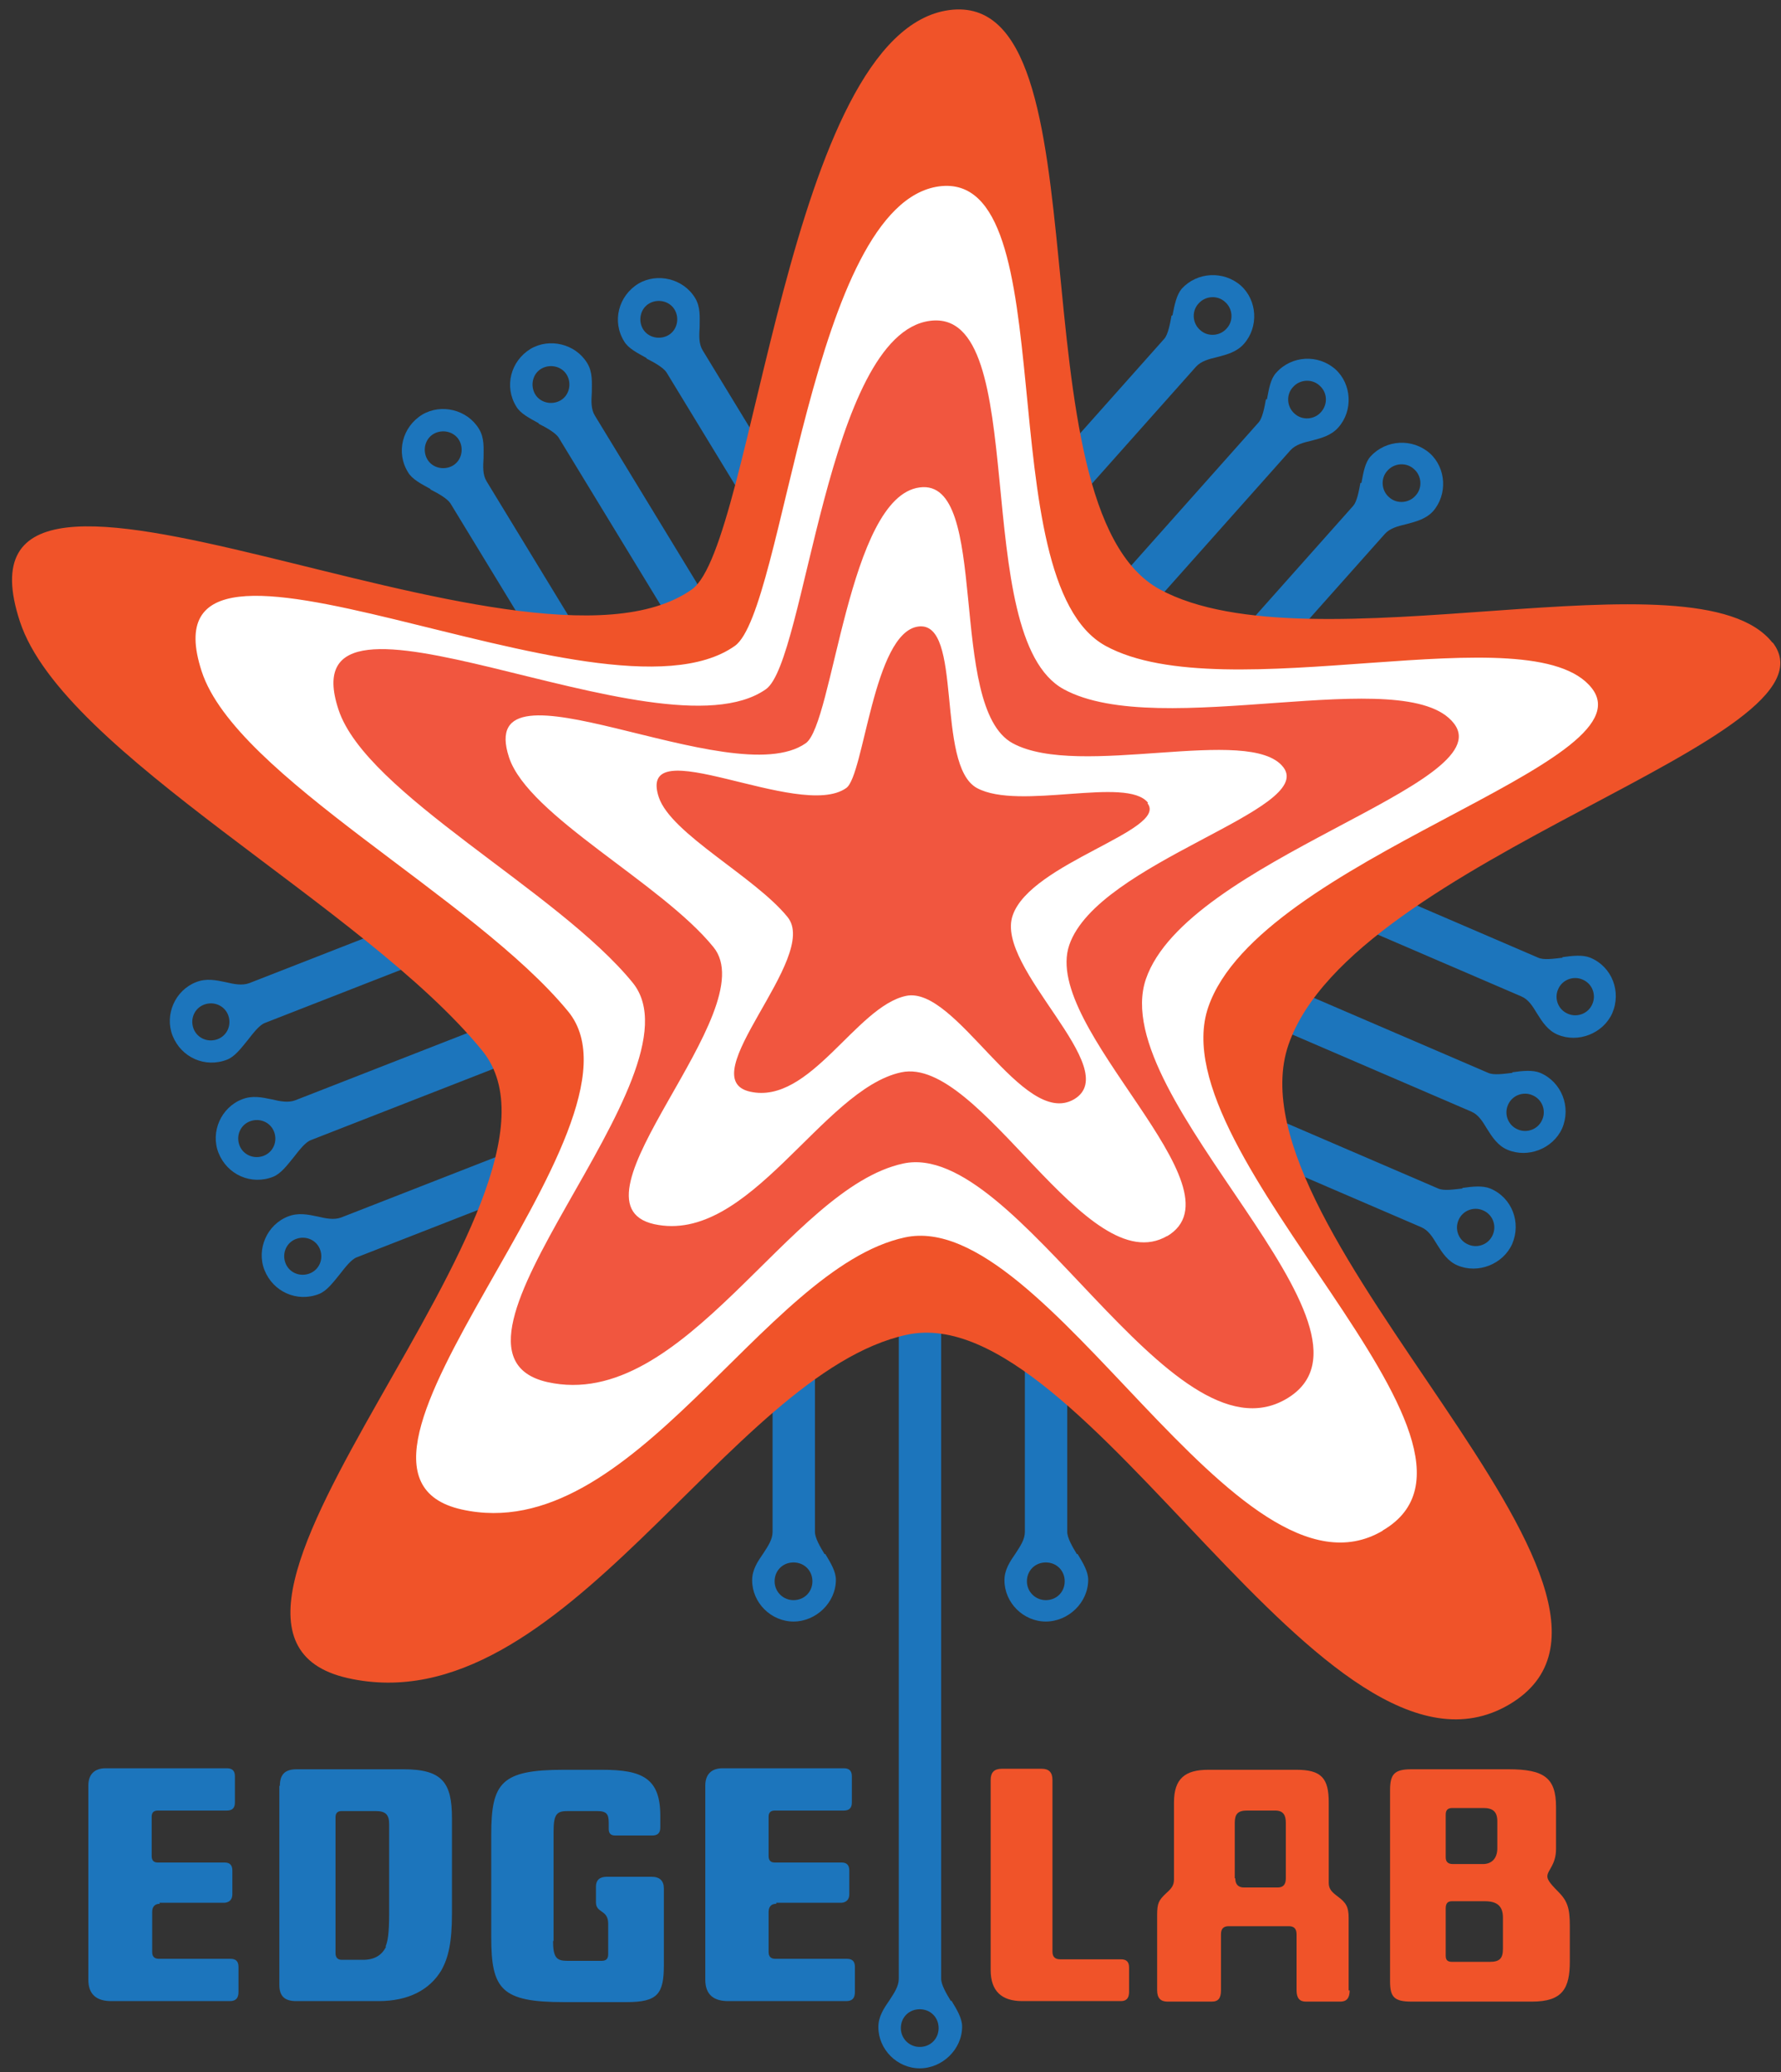 <svg width="98" height="114" viewBox="0 0 98 114" fill="none" xmlns="http://www.w3.org/2000/svg">
<rect x="0" y="0" width="98" height="114" fill="#333333" stroke="none"/>
<path d="M16.153 63.677C16.462 63.284 16.799 62.836 17.108 62.724L27.084 58.828C27.618 58.631 27.815 58.015 27.562 57.37C27.309 56.753 26.747 56.445 26.213 56.641L16.237 60.537C15.844 60.678 15.422 60.593 14.945 60.481C14.411 60.369 13.877 60.257 13.315 60.481C12.163 60.93 11.572 62.275 12.022 63.424C12.5 64.63 13.821 65.218 15.029 64.742C15.45 64.574 15.788 64.125 16.153 63.677ZM13.174 63.004C12.978 62.471 13.23 61.883 13.764 61.687C14.298 61.49 14.889 61.743 15.085 62.275C15.282 62.808 15.029 63.396 14.495 63.593C13.961 63.789 13.371 63.536 13.174 63.004Z" fill="#1C75BC"/>
<path d="M18.682 70.123C18.991 69.731 19.329 69.282 19.638 69.17L29.614 65.274C30.148 65.078 30.344 64.462 30.091 63.817C29.838 63.2 29.276 62.892 28.743 63.088L18.767 66.984C18.373 67.124 17.952 67.04 17.474 66.928C16.94 66.816 16.406 66.704 15.844 66.928C14.692 67.376 14.102 68.722 14.551 69.871C15.029 71.076 16.35 71.665 17.558 71.189C17.98 71.02 18.317 70.572 18.682 70.123ZM15.704 69.479C15.507 68.946 15.76 68.358 16.294 68.161C16.828 67.965 17.418 68.217 17.614 68.75C17.811 69.282 17.558 69.871 17.024 70.067C16.49 70.264 15.9 70.011 15.704 69.479Z" fill="#1C75BC"/>
<path d="M13.626 57.23C13.935 56.837 14.272 56.389 14.581 56.277L24.557 52.381C25.091 52.185 25.288 51.568 25.035 50.923C24.782 50.307 24.22 49.998 23.686 50.194L13.71 54.091C13.317 54.231 12.895 54.147 12.417 54.035C11.883 53.922 11.35 53.81 10.787 54.035C9.635 54.483 9.045 55.828 9.495 56.978C9.973 58.183 11.293 58.772 12.502 58.295C12.923 58.127 13.26 57.678 13.626 57.23ZM10.647 56.585C10.45 56.053 10.703 55.464 11.237 55.268C11.771 55.072 12.361 55.324 12.558 55.856C12.755 56.389 12.502 56.978 11.968 57.174C11.434 57.37 10.844 57.118 10.647 56.585Z" fill="#1C75BC"/>
<path d="M29.642 23.314C30.092 23.538 30.57 23.818 30.738 24.071L36.302 33.208C36.611 33.685 37.23 33.797 37.82 33.432C38.382 33.096 38.607 32.479 38.298 32.003L32.733 22.865C32.509 22.501 32.537 22.052 32.565 21.576C32.565 21.044 32.621 20.483 32.312 19.978C31.666 18.913 30.233 18.577 29.193 19.194C28.097 19.866 27.732 21.268 28.406 22.361C28.631 22.753 29.137 23.006 29.642 23.286M29.783 20.287C30.261 20.006 30.907 20.146 31.188 20.623C31.469 21.099 31.328 21.744 30.851 22.024C30.373 22.305 29.727 22.165 29.446 21.688C29.165 21.212 29.305 20.567 29.783 20.287Z" fill="#1C75BC"/>
<path d="M23.685 26.93C24.135 27.154 24.613 27.435 24.781 27.687L30.345 36.824C30.654 37.301 31.273 37.413 31.863 37.049C32.425 36.712 32.65 36.096 32.34 35.619L26.776 26.482C26.552 26.117 26.58 25.669 26.608 25.192C26.608 24.66 26.664 24.099 26.355 23.595C25.709 22.529 24.276 22.193 23.236 22.81C22.14 23.483 21.774 24.884 22.449 25.977C22.674 26.369 23.18 26.622 23.685 26.902M23.854 23.875C24.332 23.595 24.978 23.735 25.259 24.211C25.54 24.688 25.399 25.332 24.922 25.613C24.444 25.893 23.798 25.753 23.517 25.276C23.236 24.8 23.376 24.155 23.854 23.875Z" fill="#1C75BC"/>
<path d="M35.576 19.726C36.026 19.951 36.503 20.231 36.672 20.483L42.236 29.621C42.545 30.097 43.163 30.209 43.753 29.845C44.316 29.509 44.54 28.892 44.231 28.416L38.667 19.278C38.442 18.914 38.47 18.465 38.498 17.989C38.498 17.456 38.555 16.895 38.246 16.391C37.599 15.326 36.166 14.989 35.126 15.606C34.03 16.279 33.665 17.68 34.34 18.773C34.564 19.166 35.07 19.418 35.576 19.698M35.717 16.699C36.194 16.419 36.84 16.559 37.121 17.036C37.403 17.512 37.262 18.157 36.784 18.437C36.307 18.717 35.66 18.577 35.379 18.101C35.098 17.624 35.239 16.98 35.717 16.699Z" fill="#1C75BC"/>
<path d="M69.658 21.969C69.573 22.445 69.461 23.006 69.264 23.23L62.154 31.218C61.761 31.639 61.873 32.283 62.379 32.732C62.885 33.181 63.532 33.181 63.897 32.76L71.007 24.772C71.287 24.463 71.709 24.351 72.187 24.239C72.721 24.099 73.255 23.959 73.648 23.51C74.463 22.585 74.379 21.128 73.479 20.315C72.524 19.474 71.063 19.558 70.22 20.511C69.91 20.848 69.826 21.38 69.714 21.969M72.608 21.212C73.03 21.576 73.086 22.221 72.692 22.669C72.327 23.09 71.653 23.146 71.231 22.754C70.81 22.389 70.754 21.716 71.147 21.296C71.512 20.876 72.187 20.82 72.608 21.212Z" fill="#1C75BC"/>
<path d="M64.462 17.371C64.378 17.848 64.265 18.409 64.069 18.633L56.959 26.621C56.594 27.041 56.678 27.686 57.184 28.135C57.69 28.583 58.336 28.583 58.701 28.163L65.811 20.174C66.092 19.866 66.513 19.754 66.991 19.642C67.525 19.502 68.059 19.361 68.452 18.913C69.267 17.988 69.183 16.531 68.284 15.718C67.328 14.877 65.867 14.961 65.024 15.886C64.743 16.222 64.631 16.755 64.518 17.343M67.413 16.615C67.834 16.979 67.89 17.652 67.497 18.072C67.132 18.493 66.457 18.549 66.036 18.156C65.614 17.792 65.558 17.119 65.951 16.699C66.317 16.278 66.991 16.222 67.413 16.615Z" fill="#1C75BC"/>
<path d="M74.857 26.566C74.772 27.043 74.66 27.603 74.463 27.827L67.354 35.816C66.96 36.236 67.073 36.881 67.579 37.329C68.084 37.778 68.731 37.778 69.096 37.357L76.206 29.369C76.487 29.061 76.908 28.949 77.386 28.836C77.92 28.696 78.454 28.556 78.847 28.136C79.662 27.211 79.578 25.753 78.679 24.94C77.723 24.099 76.262 24.184 75.419 25.108C75.11 25.445 75.025 25.977 74.913 26.566M77.807 25.809C78.229 26.174 78.285 26.846 77.892 27.267C77.526 27.687 76.852 27.743 76.43 27.351C76.009 26.986 75.953 26.314 76.346 25.893C76.712 25.473 77.386 25.417 77.807 25.809Z" fill="#1C75BC"/>
<path d="M83.231 59.023C82.725 59.08 82.192 59.164 81.882 59.023L72.047 54.791C71.513 54.567 70.951 54.847 70.67 55.464C70.417 56.08 70.586 56.697 71.12 56.921L80.955 61.154C81.349 61.322 81.573 61.686 81.826 62.107C82.107 62.555 82.416 63.032 82.95 63.256C84.074 63.732 85.451 63.2 85.957 62.079C86.463 60.901 85.929 59.528 84.749 59.023C84.327 58.855 83.793 58.911 83.203 58.995M84.861 61.602C84.636 62.135 84.018 62.359 83.512 62.135C82.978 61.91 82.754 61.294 82.978 60.789C83.203 60.257 83.822 60.032 84.327 60.257C84.861 60.481 85.086 61.098 84.861 61.602Z" fill="#1C75BC"/>
<path d="M85.989 52.689C85.483 52.745 84.949 52.829 84.64 52.689L74.805 48.457C74.271 48.232 73.709 48.513 73.428 49.129C73.175 49.746 73.344 50.363 73.877 50.587L83.713 54.819C84.106 54.987 84.331 55.352 84.584 55.772C84.865 56.221 85.174 56.697 85.708 56.921C86.832 57.398 88.209 56.865 88.715 55.744C89.221 54.567 88.715 53.194 87.507 52.689C87.085 52.521 86.551 52.577 85.961 52.661M87.619 55.24C87.394 55.772 86.776 55.996 86.27 55.772C85.736 55.548 85.511 54.931 85.736 54.427C85.961 53.894 86.579 53.67 87.085 53.894C87.619 54.118 87.844 54.735 87.619 55.24Z" fill="#1C75BC"/>
<path d="M80.481 65.386C79.975 65.442 79.442 65.526 79.132 65.386L69.297 61.153C68.763 60.929 68.201 61.209 67.92 61.826C67.667 62.443 67.836 63.059 68.37 63.284L78.205 67.516C78.599 67.684 78.823 68.049 79.076 68.469C79.357 68.918 79.666 69.394 80.2 69.618C81.324 70.095 82.701 69.562 83.207 68.441C83.713 67.264 83.207 65.89 81.999 65.386C81.577 65.218 81.043 65.274 80.453 65.358M82.139 67.936C81.915 68.469 81.296 68.693 80.79 68.469C80.257 68.245 80.032 67.628 80.257 67.124C80.481 66.591 81.1 66.367 81.605 66.591C82.139 66.815 82.364 67.432 82.139 67.936Z" fill="#1C75BC"/>
<path d="M52.322 110.092C52.069 109.672 51.788 109.195 51.788 108.859V64.096C51.788 63.536 51.283 63.115 50.608 63.115C49.934 63.115 49.456 63.536 49.456 64.096V108.859C49.456 109.279 49.203 109.644 48.95 110.036C48.641 110.485 48.332 110.933 48.332 111.522C48.332 112.755 49.372 113.792 50.608 113.792C51.845 113.792 52.941 112.755 52.941 111.494C52.941 111.045 52.66 110.569 52.35 110.064M50.608 112.615C50.046 112.615 49.569 112.166 49.569 111.578C49.569 110.989 50.018 110.541 50.608 110.541C51.198 110.541 51.648 110.989 51.648 111.578C51.648 112.166 51.198 112.615 50.608 112.615Z" fill="#1C75BC"/>
<path d="M59.26 85.511C59.007 85.091 58.726 84.614 58.726 84.278V73.599C58.726 73.038 58.22 72.618 57.546 72.618C56.871 72.618 56.394 73.038 56.394 73.599V84.278C56.394 84.698 56.141 85.063 55.888 85.455C55.579 85.904 55.27 86.352 55.27 86.941C55.27 88.174 56.309 89.211 57.546 89.211C58.782 89.211 59.878 88.174 59.878 86.913C59.878 86.464 59.597 85.988 59.288 85.483M57.546 88.034C56.984 88.034 56.506 87.585 56.506 86.997C56.506 86.408 56.956 85.96 57.546 85.96C58.136 85.96 58.586 86.408 58.586 86.997C58.586 87.585 58.136 88.034 57.546 88.034Z" fill="#1C75BC"/>
<path d="M45.377 85.511C45.124 85.091 44.843 84.614 44.843 84.278V73.599C44.843 73.038 44.337 72.618 43.663 72.618C42.989 72.618 42.511 73.038 42.511 73.599V84.278C42.511 84.698 42.258 85.063 42.005 85.455C41.696 85.904 41.387 86.352 41.387 86.941C41.387 88.174 42.426 89.211 43.663 89.211C44.899 89.211 45.995 88.174 45.995 86.913C45.995 86.464 45.714 85.988 45.405 85.483M43.663 88.034C43.101 88.034 42.623 87.585 42.623 86.997C42.623 86.408 43.073 85.96 43.663 85.96C44.253 85.96 44.703 86.408 44.703 86.997C44.703 87.585 44.253 88.034 43.663 88.034Z" fill="#1C75BC"/>
<path d="M93.714 36.32C89.892 31.443 70.278 37.777 62.662 33.601C55.047 29.453 60.217 3.161 52.012 4.254C43.806 5.347 42.148 31.359 38.973 33.601C30.514 39.571 0.755 22.557 4.914 35.227C7.106 41.926 22.337 49.634 28.35 56.949C34.336 64.293 10.646 86.296 21.55 88.735C32.453 91.173 40.799 73.29 49.876 71.356C58.953 69.422 71.121 95.546 80.394 90.108C89.667 84.67 65.95 66.199 69.238 56.697C72.498 47.195 97.564 41.197 93.742 36.32" fill="white"/>
<path d="M79.998 39.795C77.357 36.404 63.812 40.804 58.529 37.917C53.246 35.03 56.843 16.895 51.166 17.652C45.49 18.409 44.338 36.376 42.146 37.917C36.301 42.037 15.731 30.293 18.625 39.038C20.143 43.663 30.681 48.989 34.812 54.062C38.942 59.135 22.587 74.327 30.119 76.037C37.65 77.719 43.41 65.358 49.705 64.012C55.972 62.667 64.374 80.718 70.781 76.962C77.188 73.206 60.805 60.453 63.053 53.866C65.301 47.307 82.64 43.159 79.998 39.795ZM64.234 67.993C59.794 70.599 53.949 58.07 49.593 58.995C45.237 59.92 41.219 68.497 35.992 67.348C30.765 66.171 42.146 55.604 39.252 52.1C36.385 48.568 29.079 44.896 28.011 41.673C26.016 35.591 40.291 43.747 44.338 40.888C45.855 39.823 46.67 27.322 50.604 26.817C54.539 26.285 52.066 38.898 55.719 40.888C59.372 42.878 68.786 39.851 70.612 42.206C72.439 44.56 60.412 47.419 58.838 51.988C57.264 56.557 68.645 65.414 64.205 68.021" fill="#F1563F"/>
<path d="M63.171 44.168C62.019 42.682 56.089 44.616 53.757 43.355C51.453 42.094 53.026 34.133 50.525 34.47C48.052 34.806 47.547 42.682 46.563 43.355C44.006 45.177 34.985 40.02 36.25 43.86C36.924 45.878 41.533 48.232 43.331 50.447C45.158 52.661 37.964 59.332 41.28 60.061C44.568 60.789 47.097 55.38 49.851 54.791C52.605 54.202 56.286 62.107 59.096 60.481C61.906 58.827 54.712 53.249 55.724 50.362C56.708 47.475 64.295 45.681 63.143 44.196" fill="#F1563F"/>
<path d="M97.537 35.367C93.406 30.069 72.106 36.937 63.816 32.424C55.526 27.911 61.146 -0.623 52.238 0.554C43.33 1.732 41.503 29.985 38.075 32.424C28.914 38.926 -3.431 20.427 1.094 34.19C3.482 41.477 20.034 49.83 26.525 57.79C33.045 65.751 7.304 89.66 19.135 92.322C30.965 94.985 40.042 75.561 49.906 73.431C59.769 71.328 72.977 99.694 83.037 93.78C93.097 87.866 67.356 67.825 70.897 57.482C74.438 47.167 101.668 40.664 97.537 35.339M76.068 84.222C68.087 88.903 57.605 66.395 49.793 68.077C41.981 69.759 34.787 85.147 25.401 83.045C16.015 80.942 36.417 61.995 31.274 55.66C26.104 49.353 12.98 42.711 11.098 36.937C7.529 26.005 33.157 40.692 40.435 35.535C43.161 33.601 44.622 11.206 51.676 10.253C58.729 9.328 54.289 31.947 60.837 35.535C67.413 39.123 84.302 33.657 87.589 37.861C90.877 42.066 69.295 47.223 66.485 55.408C63.675 63.592 84.077 79.513 76.096 84.194" fill="#F05329"/>
<path d="M8.796 104.739C8.514 104.739 8.374 104.907 8.374 105.187V107.402C8.374 107.654 8.514 107.766 8.739 107.766H12.674C12.983 107.766 13.123 107.906 13.123 108.215V109.588C13.123 109.924 12.983 110.093 12.645 110.093H6.126C5.311 110.093 4.861 109.728 4.861 108.915V98.236C4.861 97.62 5.199 97.283 5.817 97.283H12.477C12.786 97.283 12.926 97.423 12.926 97.732V99.161C12.926 99.469 12.786 99.61 12.477 99.61H8.683C8.458 99.61 8.346 99.722 8.346 99.946V102.104C8.346 102.356 8.458 102.469 8.683 102.469H12.364C12.645 102.469 12.786 102.609 12.786 102.917V104.206C12.786 104.487 12.645 104.655 12.364 104.683H8.767L8.796 104.739Z" fill="#1C75BC"/>
<path d="M15.399 98.264C15.399 97.62 15.68 97.339 16.326 97.339H22.2C24.335 97.339 24.869 98.068 24.869 100.03V105.272C24.869 106.869 24.673 107.71 24.279 108.411C23.633 109.476 22.481 110.093 20.823 110.093H16.298C15.652 110.093 15.371 109.812 15.371 109.196V98.236L15.399 98.264ZM21.216 107.094C21.329 106.813 21.413 106.421 21.413 105.272V100.367C21.413 99.862 21.244 99.638 20.682 99.638H18.799C18.575 99.638 18.462 99.75 18.462 99.974V107.458C18.462 107.682 18.575 107.822 18.799 107.822H19.98C20.598 107.822 21.02 107.57 21.244 107.094H21.216Z" fill="#1C75BC"/>
<path d="M30.431 106.757C30.431 107.71 30.628 107.878 31.218 107.878H33.101C33.354 107.878 33.466 107.766 33.466 107.514V105.832C33.466 105.047 32.792 105.272 32.792 104.655V103.786C32.792 103.45 32.989 103.253 33.382 103.253H35.855C36.305 103.253 36.529 103.478 36.529 103.898V108.103C36.529 109.7 36.192 110.149 34.478 110.149H31.022C27.593 110.149 27.031 109.448 27.031 106.589V100.927C27.031 98.068 27.593 97.367 31.022 97.367H33.129C35.321 97.367 36.333 97.816 36.333 99.89V100.535C36.333 100.843 36.192 100.983 35.883 100.983H33.86C33.607 100.983 33.495 100.871 33.495 100.619V100.282C33.495 99.806 33.382 99.638 32.848 99.638H31.246C30.656 99.638 30.46 99.778 30.46 100.759V106.813L30.431 106.757Z" fill="#1C75BC"/>
<path d="M42.715 104.739C42.434 104.739 42.293 104.907 42.293 105.188V107.402C42.293 107.654 42.434 107.766 42.658 107.766H46.593C46.902 107.766 47.042 107.906 47.042 108.215V109.588C47.042 109.925 46.902 110.093 46.565 110.093H40.073C39.258 110.093 38.809 109.728 38.809 108.915V98.236C38.809 97.62 39.146 97.283 39.764 97.283H46.424C46.733 97.283 46.874 97.424 46.874 97.732V99.161C46.874 99.47 46.733 99.61 46.424 99.61H42.63C42.406 99.61 42.293 99.722 42.293 99.946V102.104C42.293 102.357 42.406 102.469 42.63 102.469H46.312C46.593 102.469 46.733 102.609 46.733 102.917V104.207C46.733 104.487 46.593 104.655 46.312 104.683H42.715V104.739Z" fill="#1C75BC"/>
<path d="M57.912 107.374C57.912 107.654 58.053 107.794 58.334 107.794H61.678C61.987 107.794 62.127 107.935 62.127 108.243V109.588C62.127 109.925 61.987 110.093 61.678 110.093H56.254C55.102 110.093 54.512 109.532 54.512 108.383V97.928C54.512 97.508 54.708 97.311 55.13 97.311H57.322C57.715 97.311 57.912 97.508 57.912 97.928V107.346V107.374Z" fill="#F05329"/>
<path d="M74.266 109.504C74.266 109.924 74.097 110.121 73.76 110.121H71.849C71.512 110.121 71.344 109.924 71.344 109.504V106.421C71.344 106.112 71.203 105.972 70.922 105.972H67.606C67.325 105.972 67.184 106.112 67.184 106.421V109.504C67.184 109.924 67.044 110.121 66.679 110.121H64.234C63.869 110.121 63.672 109.924 63.672 109.504V105.356C63.672 104.711 63.756 104.543 64.178 104.15C64.459 103.898 64.599 103.73 64.599 103.393V99.161C64.599 97.844 65.217 97.367 66.482 97.367H71.344C72.721 97.367 73.114 97.844 73.114 99.161V103.59C73.114 103.926 73.282 104.094 73.62 104.346C74.069 104.683 74.21 104.907 74.21 105.524V109.504H74.266ZM67.971 103.337C67.971 103.674 68.14 103.842 68.449 103.842H70.304C70.613 103.842 70.753 103.674 70.753 103.337V100.282C70.753 99.862 70.613 99.609 70.163 99.609H68.618C68.112 99.609 67.943 99.806 67.943 100.282V103.337H67.971Z" fill="#F05329"/>
<path d="M77.668 110.121C76.713 110.121 76.488 109.868 76.488 109V98.489C76.488 97.592 76.741 97.339 77.668 97.339H83.008C84.975 97.339 85.621 97.816 85.621 99.413V101.712C85.621 102.609 85.144 102.889 85.144 103.226C85.144 103.394 85.256 103.59 85.734 104.066C86.239 104.571 86.38 104.963 86.38 105.944V107.906C86.38 109.392 85.987 110.121 84.3 110.121H77.668ZM82.39 100.198C82.39 99.666 82.137 99.47 81.631 99.47H79.917C79.664 99.47 79.551 99.582 79.551 99.834V102.188C79.551 102.441 79.692 102.553 79.945 102.553H81.603C82.08 102.553 82.39 102.244 82.39 101.684V100.17V100.198ZM82.699 105.496C82.699 104.879 82.39 104.599 81.715 104.599H79.888C79.664 104.599 79.551 104.711 79.551 104.991V107.598C79.551 107.85 79.664 107.934 79.917 107.934H81.968C82.53 107.934 82.699 107.738 82.699 107.206V105.496Z" fill="#F05329"/>
</svg>
